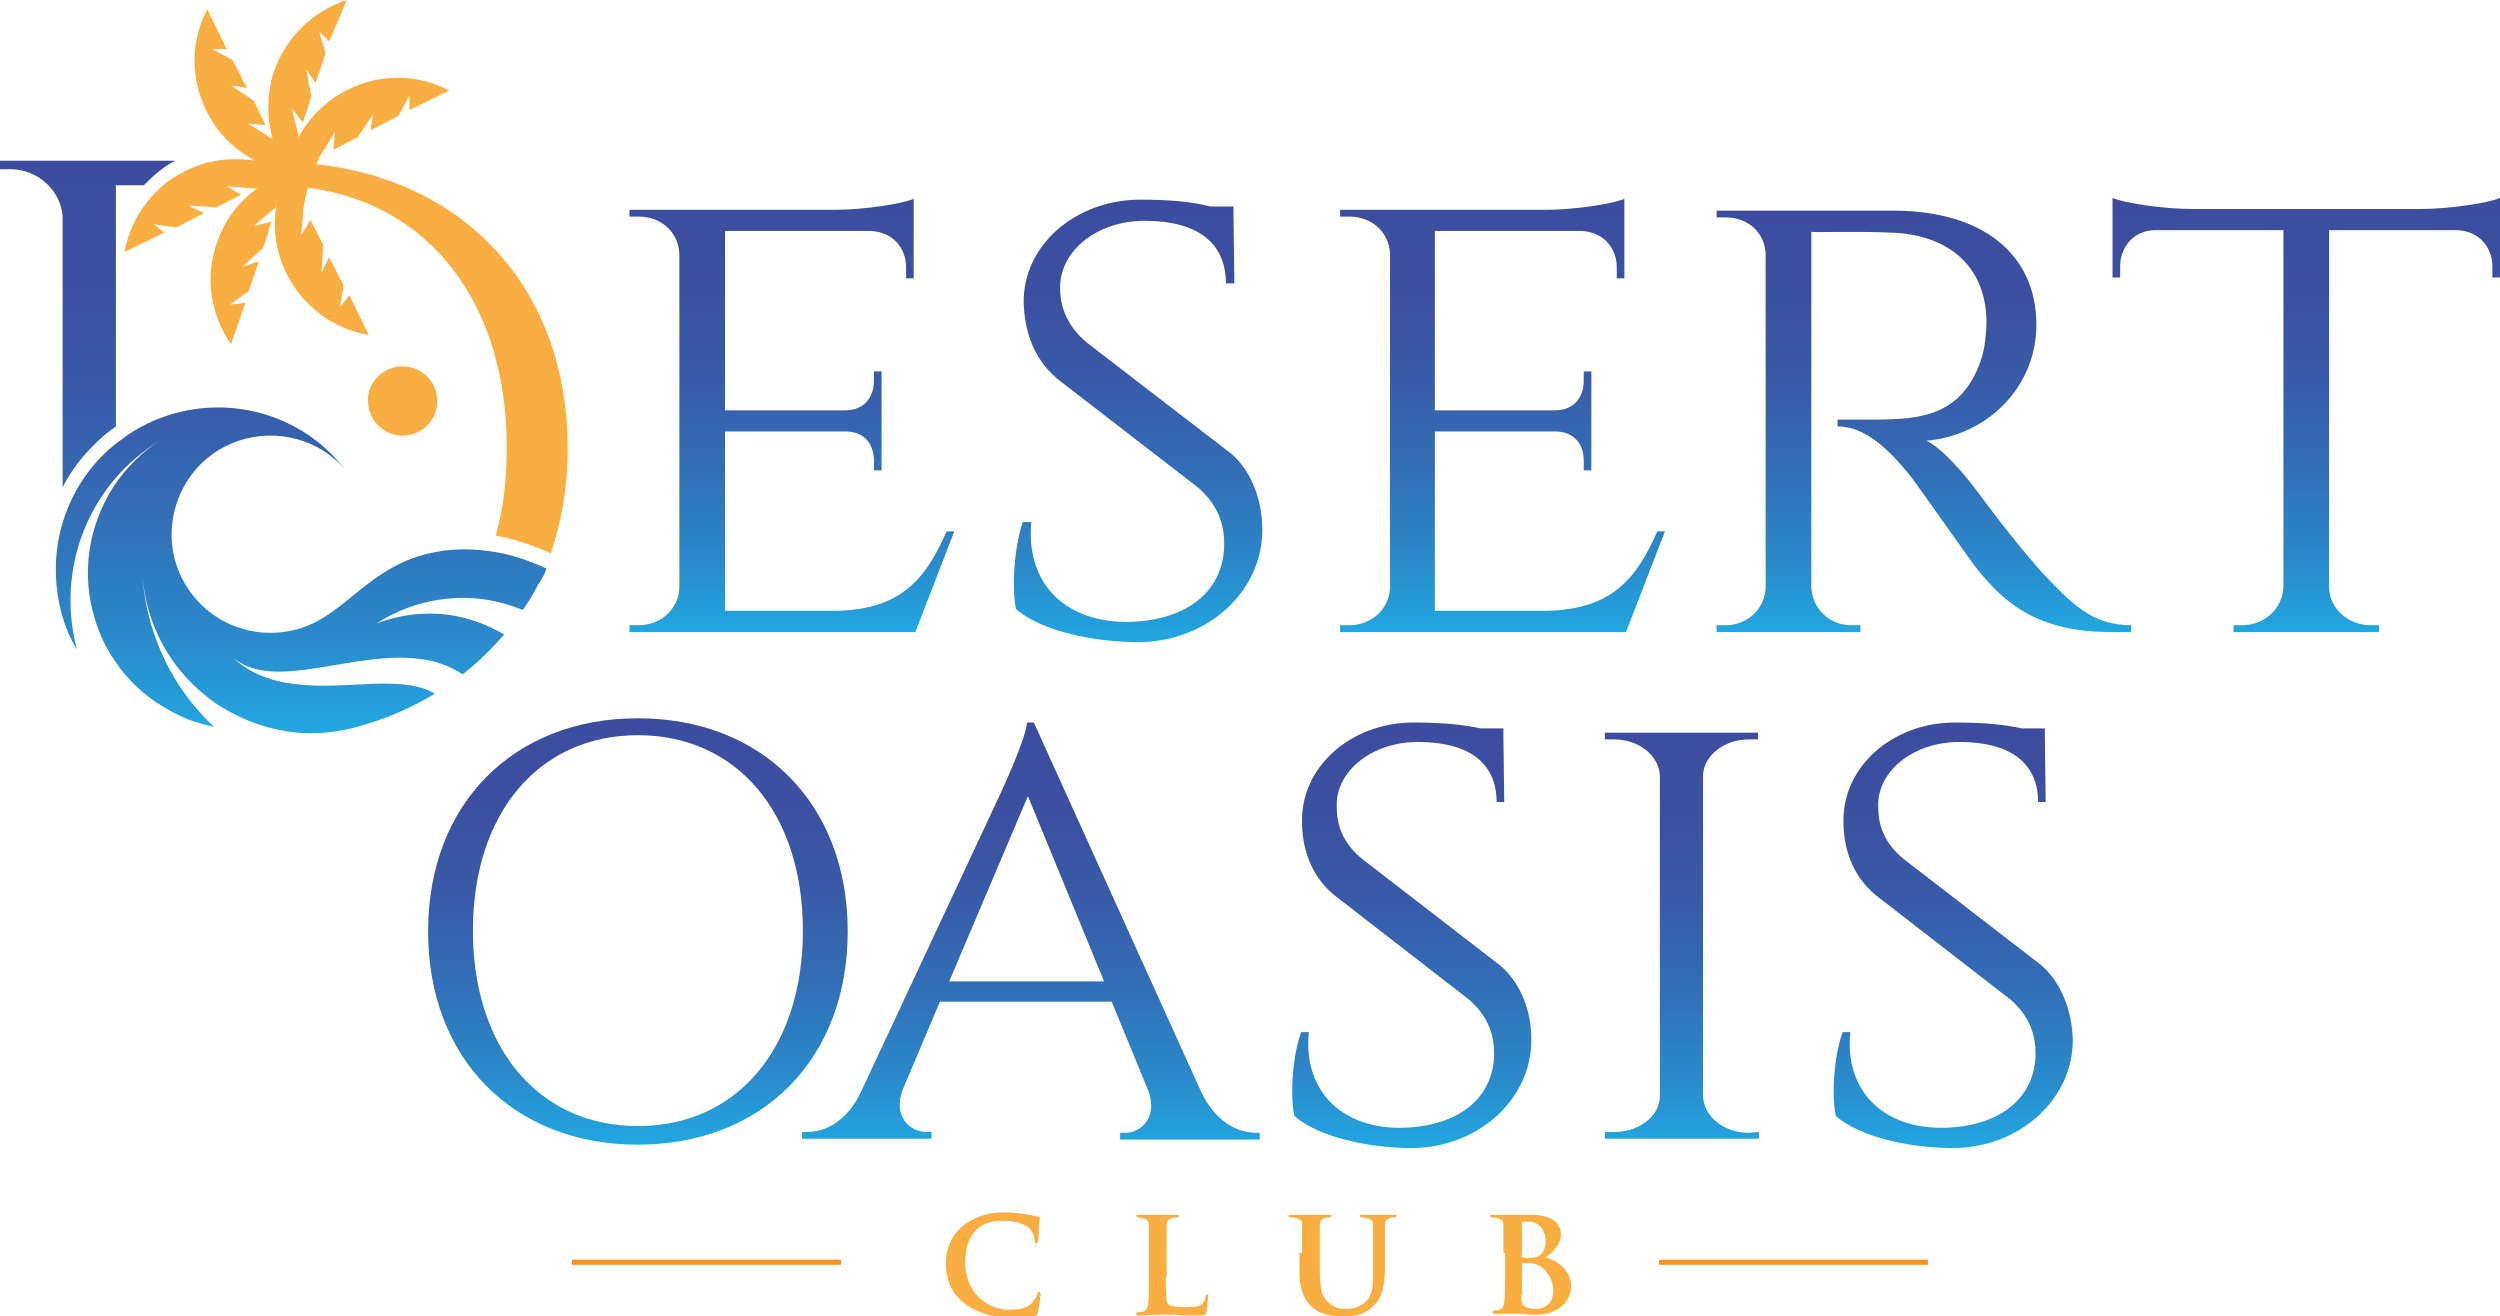 <?xml version="1.0" encoding="UTF-8"?>
<svg xmlns="http://www.w3.org/2000/svg" xmlns:xlink="http://www.w3.org/1999/xlink" version="1.1" id="Layer_1" x="0px" y="0px" viewBox="0 0 295.5 155.6" style="enable-background:new 0 0 295.5 155.6;" xml:space="preserve">
<style type="text/css">
	.st0{fill:url(#SVGID_1_);}
	.st1{fill:url(#SVGID_2_);}
	.st2{fill:#F79421;}
	.st3{fill:#F9AE42;}
	.st4{fill:url(#SVGID_3_);}
	.st5{fill-rule:evenodd;clip-rule:evenodd;fill:#F9AE42;}
	.st6{fill:url(#SVGID_4_);}
	.st7{fill:url(#SVGID_5_);}
	.st8{fill:url(#SVGID_6_);}
	.st9{fill:url(#SVGID_7_);}
	.st10{fill:url(#SVGID_8_);}
</style>
<g>
	<g>
		<linearGradient id="SVGID_1_" gradientUnits="userSpaceOnUse" x1="169.906" y1="135.74" x2="169.906" y2="85.426">
			<stop offset="0" style="stop-color:#21A7E0"></stop>
			<stop offset="0.168" style="stop-color:#2A8ACB"></stop>
			<stop offset="0.372" style="stop-color:#326FB7"></stop>
			<stop offset="0.577" style="stop-color:#385CA9"></stop>
			<stop offset="0.786" style="stop-color:#3C50A1"></stop>
			<stop offset="1" style="stop-color:#3D4C9E"></stop>
		</linearGradient>
		<path class="st0" d="M142,129.1l-19.8-43.7h-0.8c-0.2,2.1-3.1,8.3-3.1,8.3l-16.6,35.5c-1.6,3.3-4.1,4.6-6.3,4.6h-0.6v0.8h15.3    v-0.8h-0.6c-1.9,0-4-1.8-2.8-5l4.4-10.4h20.3l4.4,10.7c1,3.1-1,4.8-2.8,4.8h-0.6v0.8h16.5v-0.8l-0.6,0    C146,133.8,143.6,132.4,142,129.1z M112.2,116l9.3-21.9l9,21.9H112.2z M181,122.8c0.1,7.1-6.3,12.9-14.2,12.9    c-4.7,0-10.9-1.2-13.8-3.8c-0.5-2.1-0.3-6.9,0.8-9.9h0.9c-0.7,7.2,4.2,11.5,11.2,11.3c6.6-0.2,10.7-3.6,10.7-8.8    c0-2.5-0.9-4.5-2.9-6.3l-16-12.4c-3-2.5-3.8-5.9-3.8-8.7c-0.1-6.5,5.8-11.7,13.2-11.7c3.7,0,6.1,0.3,7.9,0.7h2.7l0,0.8h0l0.1,7.9    h-0.9c0-4.4-3-7.1-9.3-7.1c-5.4,0-9.7,3.4-9.6,7.6c0,2.1,0.6,4.3,3.1,6.3l16.2,12.5C179.9,116.3,181,119.7,181,122.8z     M207.9,133.8l0,0.8h-18.2l0-0.8l1.1,0c3,0,5.4-1.9,5.4-4.3V91.7h0c-0.1-2.4-2.5-4.3-5.4-4.3l-1.1,0l0-0.8h18.1l0,0.8l-1.1,0    c-2.9,0-5.3,1.9-5.4,4.2v38c0.1,2.4,2.5,4.3,5.4,4.3L207.9,133.8z M245,122.8c0.1,7.1-6.3,12.9-14.2,12.9    c-4.7,0-10.9-1.2-13.8-3.8c-0.5-2.1-0.3-6.9,0.8-9.9h0.9c-0.7,7.2,4.2,11.5,11.2,11.3c6.6-0.2,10.7-3.6,10.7-8.8    c0-2.5-0.9-4.5-2.9-6.3l-16-12.4c-3-2.5-3.8-5.9-3.8-8.7c-0.1-6.5,5.8-11.7,13.2-11.7c3.7,0,6.1,0.3,7.9,0.7h2.7l0,0.8h0l0.1,7.9    h-0.9c0-4.4-3-7.1-9.3-7.1c-5.4,0-9.7,3.4-9.6,7.6c0,2.1,0.6,4.3,3.1,6.3l16.2,12.5C243.8,116.3,244.9,119.7,245,122.8z"></path>
		<linearGradient id="SVGID_2_" gradientUnits="userSpaceOnUse" x1="75.376" y1="135.177" x2="75.376" y2="84.866">
			<stop offset="0" style="stop-color:#21A7E0"></stop>
			<stop offset="0.168" style="stop-color:#2A8ACB"></stop>
			<stop offset="0.372" style="stop-color:#326FB7"></stop>
			<stop offset="0.577" style="stop-color:#385CA9"></stop>
			<stop offset="0.786" style="stop-color:#3C50A1"></stop>
			<stop offset="1" style="stop-color:#3D4C9E"></stop>
		</linearGradient>
		<path class="st1" d="M75.4,84.9c-14.7,0-24.8,10.1-24.8,25.2s10.1,25.2,24.8,25.2c14.7,0,24.8-10.1,24.8-25.2S90.1,84.9,75.4,84.9    z M75.4,133.1c-11.7,0-19.5-9.2-19.5-23.1c0-13.9,7.8-23.1,19.5-23.1s19.5,9.2,19.5,23.1C94.9,123.9,87.1,133.1,75.4,133.1z"></path>
	</g>
	<g>
		<g>
			<rect x="67.6" y="148.9" class="st2" width="31.8" height="0.6"></rect>
			<rect x="196.1" y="148.9" class="st2" width="31.8" height="0.6"></rect>
		</g>
		<g>
			<path class="st3" d="M113.8,153.9c-1.6-1.3-2-3.1-2-4.6c0-1.1,0.3-2.9,1.9-4.3c1.2-1,2.7-1.7,5.1-1.7c1,0,1.6,0.1,2.3,0.2     c0.6,0.1,1.1,0.2,1.6,0.3c0.2,0,0.2,0.1,0.2,0.2c0,0.1,0,0.3-0.1,0.9c0,0.5,0,1.4-0.1,1.7c0,0.2-0.1,0.4-0.2,0.4     c-0.1,0-0.2-0.1-0.2-0.3c0-0.5-0.2-1-0.6-1.5c-0.6-0.5-1.6-0.9-3.1-0.9c-1.4,0-2.3,0.3-3,0.9c-1.2,1-1.5,2.5-1.5,4.1     c0,3.7,2.9,5.5,5,5.5c1.4,0,2.2-0.1,2.9-0.8c0.3-0.3,0.5-0.8,0.6-1c0-0.2,0.1-0.3,0.2-0.3c0.1,0,0.2,0.1,0.2,0.3     c0,0.2-0.2,1.5-0.3,2.1c-0.1,0.3-0.1,0.3-0.4,0.5c-0.6,0.3-1.9,0.3-2.9,0.3C117.1,155.6,115.2,155.1,113.8,153.9z"></path>
			<path class="st3" d="M137.8,150.9c0,2,0,3,0.3,3.3c0.3,0.2,0.9,0.3,2.1,0.3c0.9,0,1.5,0,1.9-0.4c0.2-0.2,0.4-0.6,0.4-0.9     c0-0.1,0.1-0.2,0.2-0.2c0.1,0,0.1,0.2,0.1,0.3s-0.1,1.3-0.2,1.8c-0.1,0.3-0.2,0.4-1,0.4c-1.2,0-2.1,0-2.9-0.1c-0.8,0-1.5,0-2.1,0     c-0.4,0-1.4,0.1-2,0.1c-0.2,0-0.3-0.1-0.3-0.2c0-0.1,0.1-0.2,0.3-0.2c0.2,0,0.4,0,0.6-0.1c0.3-0.1,0.4-0.4,0.5-0.8     c0.1-0.7,0.1-1.9,0.1-3.3v-2.8c0-2.4,0-2.8,0-3.3c0-0.5-0.2-0.7-0.7-0.8c-0.1,0-0.3-0.1-0.5-0.1c-0.2,0-0.3-0.1-0.3-0.2     c0-0.1,0.1-0.1,0.3-0.1c0.8,0,1.8,0,2.2,0c0.4,0,1.7,0,2.3,0c0.2,0,0.3,0,0.3,0.1c0,0.1-0.1,0.2-0.3,0.2c-0.2,0-0.4,0-0.6,0.1     c-0.4,0.1-0.6,0.3-0.6,0.8c0,0.5,0,0.9,0,3.3V150.9z"></path>
			<path class="st3" d="M153.9,148.1c0-2.4,0-2.8,0-3.3c0-0.6-0.2-0.7-0.7-0.8c-0.1,0-0.4-0.1-0.6-0.1c-0.2,0-0.3-0.1-0.3-0.2     c0-0.1,0.1-0.1,0.3-0.1c0.9,0,1.9,0,2.4,0c0.4,0,1.5,0,2.1,0c0.2,0,0.3,0,0.3,0.1c0,0.1-0.1,0.2-0.3,0.2c-0.2,0-0.3,0-0.5,0.1     c-0.4,0.1-0.6,0.3-0.6,0.8c0,0.5,0,0.9,0,3.3v2.2c0,2.3,0.4,3.2,1.2,3.8c0.7,0.6,1.5,0.6,2,0.6c0.7,0,1.5-0.2,2.2-0.8     c0.9-0.8,0.9-2.2,0.9-3.8v-2c0-2.4,0-2.8,0-3.3c0-0.5-0.2-0.7-0.7-0.8c-0.1,0-0.4-0.1-0.6-0.1s-0.3-0.1-0.3-0.2     c0-0.1,0.1-0.1,0.3-0.1c0.8,0,1.9,0,1.9,0c0.2,0,1.3,0,1.9,0c0.2,0,0.3,0,0.3,0.1c0,0.1-0.1,0.2-0.3,0.2s-0.3,0-0.5,0.1     c-0.4,0.1-0.6,0.3-0.6,0.8c0,0.5,0,0.9,0,3.3v1.7c0,1.7-0.2,3.6-1.5,4.7c-1.1,1-2.4,1.1-3.4,1.1c-0.8,0-2.5,0-3.7-1.1     c-0.8-0.7-1.5-1.9-1.5-4.1V148.1z"></path>
			<path class="st3" d="M177.7,148.1c0-2.4,0-2.8,0-3.3c0-0.5-0.2-0.7-0.7-0.8c-0.1,0-0.4-0.1-0.6-0.1c-0.2,0-0.3-0.1-0.3-0.2     c0-0.1,0.1-0.1,0.4-0.1c0.8,0,1.9,0,2.2,0c0.8,0,1.9,0,2.4,0c2.9,0,3.4,1.5,3.4,2.3c0,1.2-0.9,2.1-1.8,2.7c1.3,0.4,3,1.5,3,3.4     c0,1.7-1.3,3.4-4.3,3.4c-0.2,0-0.7,0-1.3-0.1c-0.6,0-1.1,0-1.4,0c-0.2,0-0.5,0-0.9,0c-0.4,0-0.8,0-1.1,0c-0.2,0-0.3-0.1-0.3-0.2     c0-0.1,0.1-0.2,0.3-0.2c0.2,0,0.4,0,0.6-0.1c0.3-0.1,0.4-0.4,0.5-0.8c0.1-0.7,0.1-1.9,0.1-3.3V148.1z M179.8,148.4     c0,0.1,0.1,0.1,0.1,0.2c0.1,0,0.4,0.1,0.8,0.1c0.5,0,1-0.1,1.3-0.3c0.4-0.3,0.7-0.9,0.7-1.7c0-1-0.6-2.3-2-2.3     c-0.2,0-0.5,0-0.7,0c-0.1,0-0.1,0.1-0.1,0.3V148.4z M179.8,153c0,1,0.1,1.3,0.6,1.5c0.4,0.2,0.8,0.2,1.2,0.2c0.9,0,2-0.5,2-2.2     c0-0.7-0.3-1.9-1.5-2.8c-0.3-0.2-0.8-0.4-1.4-0.4h-0.7c-0.1,0-0.1,0-0.1,0.1V153z"></path>
		</g>
	</g>
	<g>
		<g>
			<g>
				<linearGradient id="SVGID_3_" gradientUnits="userSpaceOnUse" x1="32.358" y1="86.614" x2="32.358" y2="18.964">
					<stop offset="0" style="stop-color:#21A7E0"></stop>
					<stop offset="0.168" style="stop-color:#2A8ACB"></stop>
					<stop offset="0.372" style="stop-color:#326FB7"></stop>
					<stop offset="0.577" style="stop-color:#385CA9"></stop>
					<stop offset="0.786" style="stop-color:#3C50A1"></stop>
					<stop offset="1" style="stop-color:#3D4C9E"></stop>
				</linearGradient>
				<path class="st4" d="M7.4,25.5c-0.3-3.1-3-5.5-6.2-5.5l-1.2,0l0-1h20.7c-0.8,0.4-1.5,0.9-2.2,1.5c-0.5,0.4-1,0.9-1.5,1.4h-3.3      v28.5c-0.4,0.3-0.8,0.6-1.2,0.9c-2.1,1.8-3.9,3.9-5.1,6.3V25.5z M64.6,67.2c-2.2-1-4.3-1.7-6.4-2c-3.1-0.5-6.1-0.3-8.9,0.6      c-6.6,2.2-9.1,7.5-14.7,8.7c-2.5,0.6-5.2,0.3-7.6-0.8c-4.3-2-7-6.5-6.7-11.2c0.3-4.8,3.4-8.9,7.9-10.4c4.5-1.5,9.5-0.2,12.6,3.4      c-0.4-0.5-0.9-1-1.3-1.5c-6.3-6.6-16.6-7.8-24.4-2.6c-0.5,0.4-1.1,0.8-1.6,1.2c-3.2,2.6-5.3,6.1-6.3,9.9c-0.8,3.1-0.8,6.5,0,9.7      c0.4,1.6,1,3.1,1.9,4.6c-1.9-7.2-0.2-14.6,4.4-20.1c1.5-1.8,3.4-3.4,5.5-4.7c-2.2,1.4-4.1,3.3-5.5,5.4c-2.6,4-3.7,8.8-2.8,13.7      c0.5,2.5,1.4,4.9,2.8,6.9c1.5,2.3,3.5,4.2,5.9,5.6c1,0.6,2,1.1,3,1.5c0.9,0.3,1.9,0.6,2.9,0.8c-0.8-0.7-1.5-1.5-2.2-2.3      c-3.8-4.5-6-10.2-6.3-16.1c0.3,5.8,3,11.2,7.6,14.8c0.6,0.5,1.3,1,2,1.4c2.7,1.6,5.6,2.6,8.7,2.9c2.1,0.2,4.3,0,6.4-0.5      c3.6-0.9,6.9-2.3,9.9-4.1c0,0,0,0,0,0c-1.6-1-3.8-1.2-6.2-1.2c-5.7,0.1-12.9,1.4-17.7-3.1c4.9,4.2,14.3-0.9,22.2,0.2      c1.8,0.2,3.4,0.8,5,1.8c1.8-1.4,3.4-3,4.9-4.7c-1.7-1-3.5-1.7-5.3-2.1c-3.2-0.7-6.7-0.4-9.8,0.8c3.4-2.2,7.3-3.2,11.2-3      c2.1,0.1,4.1,0.6,6.1,1.4c0.7-1,1.3-2,1.8-3C64.1,68.4,64.4,67.8,64.6,67.2C64.7,67.2,64.7,67.2,64.6,67.2z"></path>
			</g>
			<path class="st3" d="M18.2,26.5l2.6,0.4l3.3-1.7l-1.8-0.9l3.3,0.2l2.9-1.5L26.8,22l3.4,0.3l0.3-0.1c-2.3,1.6-4,3.9-4.9,6.6     c-1.4,4-0.7,8.4,1.7,11.9l1.7-4.9L27.2,36l2.2-1.6l1.2-3.5l-1.9,0.6l2.4-2.2l1-3.1l-2.1,0.5l2.6-2.2l0.1-0.3     c-0.5,2.8-0.1,5.6,1.2,8.2c1.9,3.8,5.5,6.5,9.7,7.2l-2.3-4.7l-1.1,1.4l0.4-2.6l-1.7-3.3l-0.9,1.8l0.2-3.3l-1.5-2.9l-1.1,1.8     l0.3-3.4c0,0,0.2-1.2,0.5-2.2c14.3,1.8,23.5,13.6,23.5,30.7c0,3.7-0.4,7.2-1.3,10.4c2.1,0.4,4.3,1.1,6.5,2.1     c1.3-3.8,2-7.9,2-12.4c0-18.6-11.8-31.6-29.7-33.6c0.2-0.5,0.4-0.9,0.4-0.9l1.8-2.9l-0.2,2.1l2.9-1.5l1.8-2.7l-0.3,1.9l3.3-1.7     l1.3-2.4l0,1.7l4.7-2.3c-3.8-2-8.2-2-12-0.1c-2.6,1.3-4.6,3.3-5.9,5.8l0.1-0.3l-0.8-3.3l1.3,1.7l1-3.1l-0.6-3.2l1.1,1.6l1.2-3.5     l-0.8-2.6l1.2,1.2L41,0c-4,1.3-7.2,4.4-8.6,8.4c-0.9,2.7-0.9,5.6-0.1,8.3l-0.1-0.3l-2.9-1.8l2.1,0.2L30,11.9l-2.7-1.8l1.9,0.3     l-1.7-3.3l-2.4-1.3l1.7,0l-2.3-4.7c-2,3.8-2,8.2-0.1,12c1.2,2.5,3.2,4.5,5.6,5.8c0,0,0.1,0.1,0.1,0.1c-0.2,0-0.4-0.1-0.6-0.1     c-1.1-0.1-2.2-0.1-3.3,0c-1.5,0.2-2.9,0.6-4.3,1.3c-0.9,0.5-1.8,1-2.5,1.6c-2.4,2-4.1,4.8-4.7,8l4.7-2.3L18.2,26.5z"></path>
			<path class="st5" d="M47.6,43.3c2.3,0,4.1,1.9,4.1,4.1c0,2.3-1.9,4.1-4.1,4.1c-2.3,0-4.1-1.9-4.1-4.1     C43.4,45.2,45.3,43.3,47.6,43.3L47.6,43.3z"></path>
		</g>
		<linearGradient id="SVGID_4_" gradientUnits="userSpaceOnUse" x1="93.596" y1="74.763" x2="93.596" y2="23.477">
			<stop offset="0" style="stop-color:#21A7E0"></stop>
			<stop offset="0.168" style="stop-color:#2A8ACB"></stop>
			<stop offset="0.372" style="stop-color:#326FB7"></stop>
			<stop offset="0.577" style="stop-color:#385CA9"></stop>
			<stop offset="0.786" style="stop-color:#3C50A1"></stop>
			<stop offset="1" style="stop-color:#3D4C9E"></stop>
		</linearGradient>
		<path class="st6" d="M111.9,62.8h0.9l-4.6,11.9H74.4l0-0.8l1.1,0c2.7,0,4.7-2,4.8-4.4V30c-0.1-2.5-2.1-4.4-4.8-4.4l-1.1,0l0-0.8    h24.3c3.4,0,7.9-0.7,9.3-1.3v9.4l-0.9,0l0-1.3c0-2.3-1.6-4.2-4.2-4.3H85.7v21.2h14.2c2.3,0,3.4-1.6,3.4-3.5l0-1.1l0.9,0v11.7    l-0.9,0l0-1.1c0-1.9-1-3.4-3.2-3.5H85.7v21.2h13C106.7,72.1,109.5,68.2,111.9,62.8z"></path>
		<linearGradient id="SVGID_5_" gradientUnits="userSpaceOnUse" x1="134.551" y1="75.93" x2="134.551" y2="23.617">
			<stop offset="0" style="stop-color:#21A7E0"></stop>
			<stop offset="0.168" style="stop-color:#2A8ACB"></stop>
			<stop offset="0.372" style="stop-color:#326FB7"></stop>
			<stop offset="0.577" style="stop-color:#385CA9"></stop>
			<stop offset="0.786" style="stop-color:#3C50A1"></stop>
			<stop offset="1" style="stop-color:#3D4C9E"></stop>
		</linearGradient>
		<path class="st7" d="M149.2,62.5c0.1,7.4-6.5,13.4-14.7,13.4c-4.9,0-11.3-1.2-14.4-3.9c-0.5-2.2-0.3-7.1,0.8-10.3h1    c-0.7,7.5,4.3,12,11.7,11.8c6.9-0.2,11.1-3.8,11.1-9.2c0-2.6-0.9-4.7-3-6.6L125,44.8c-3.1-2.6-3.9-6.1-4-9    c-0.1-6.8,6.1-12.2,13.8-12.2c3.8,0,6.4,0.3,8.2,0.8h2.8l0,0.9h0l0.1,8.2h-1c0-4.6-3.1-7.4-9.6-7.4c-5.6,0-10,3.5-10,7.9    c0,2.1,0.7,4.5,3.3,6.6l16.9,13C148,55.7,149.2,59.3,149.2,62.5z"></path>
		<linearGradient id="SVGID_6_" gradientUnits="userSpaceOnUse" x1="177.558" y1="74.763" x2="177.558" y2="23.477">
			<stop offset="0" style="stop-color:#21A7E0"></stop>
			<stop offset="0.168" style="stop-color:#2A8ACB"></stop>
			<stop offset="0.372" style="stop-color:#326FB7"></stop>
			<stop offset="0.577" style="stop-color:#385CA9"></stop>
			<stop offset="0.786" style="stop-color:#3C50A1"></stop>
			<stop offset="1" style="stop-color:#3D4C9E"></stop>
		</linearGradient>
		<path class="st8" d="M195.9,62.8h0.9l-4.6,11.9h-33.8l0-0.8l1.1,0c2.7,0,4.7-2,4.8-4.4V30c-0.1-2.5-2.1-4.4-4.8-4.4l-1.1,0l0-0.8    h24.3c3.4,0,7.9-0.7,9.3-1.3v9.4l-0.9,0l0-1.3c0-2.3-1.6-4.2-4.2-4.3h-17.3v21.2h14.2c2.3,0,3.4-1.6,3.4-3.5l0-1.1l0.9,0v11.7    l-0.9,0l0-1.1c0-1.9-1-3.4-3.2-3.5h-14.4v21.2h13C190.7,72.1,193.5,68.2,195.9,62.8z"></path>
		<linearGradient id="SVGID_7_" gradientUnits="userSpaceOnUse" x1="227.443" y1="74.763" x2="227.443" y2="24.784">
			<stop offset="0" style="stop-color:#21A7E0"></stop>
			<stop offset="0.168" style="stop-color:#2A8ACB"></stop>
			<stop offset="0.372" style="stop-color:#326FB7"></stop>
			<stop offset="0.577" style="stop-color:#385CA9"></stop>
			<stop offset="0.786" style="stop-color:#3C50A1"></stop>
			<stop offset="1" style="stop-color:#3D4C9E"></stop>
		</linearGradient>
		<path class="st9" d="M251.9,73.9v0.8h-2.6c-9.2,0-12.9-4.2-15.5-7.3c-0.9-1.1-7.5-10.6-8.2-11.4c-2.3-2.8-5.1-5.6-8.4-5.6v-0.8    c0,0,2.1,0,4.8,0c4.6-0.1,9.9-0.2,12.2-7.2c0.4-1.2,0.6-2.9,0.6-4.7c-0.2-6.2-4.4-9.9-11.1-10.2c-4.7-0.2-8.8,0-9.6-0.1v42    c0.1,2.5,2.1,4.5,4.7,4.5l1.1,0l0,0.8h-17l0-0.8l1.1,0c2.6,0,4.6-2,4.7-4.4V30c-0.1-2.5-2.1-4.3-4.7-4.3l-1.1,0l0-0.8h20.9    c10.5,0,16.9,5.1,16.9,13.5c0,7.1-5.5,13-13,13.7c1.8,0.8,4.6,4,6.4,6.5c0,0,3.8,5.2,7.3,9.1h0C244.9,71.4,247.3,73.9,251.9,73.9z    "></path>
		<linearGradient id="SVGID_8_" gradientUnits="userSpaceOnUse" x1="272.651" y1="74.764" x2="272.651" y2="23.391">
			<stop offset="0" style="stop-color:#21A7E0"></stop>
			<stop offset="0.168" style="stop-color:#2A8ACB"></stop>
			<stop offset="0.372" style="stop-color:#326FB7"></stop>
			<stop offset="0.577" style="stop-color:#385CA9"></stop>
			<stop offset="0.786" style="stop-color:#3C50A1"></stop>
			<stop offset="1" style="stop-color:#3D4C9E"></stop>
		</linearGradient>
		<path class="st10" d="M286.2,24.7c3.3,0,7.9-0.7,9.3-1.3v9.4l-0.9,0l0-1.3c0-2.3-1.6-4.2-4.2-4.3h-15.1v42.3    c0.1,2.5,2.3,4.4,4.9,4.4l1,0l0,0.8h-17.2l0-0.8l1,0c2.7,0,4.8-2,4.9-4.5V27.2h-15.1c-2.5,0-4.2,1.9-4.2,4.3l0,1.3l-0.9,0v-9.4    c1.4,0.6,6,1.3,9.3,1.3l0,0L286.2,24.7L286.2,24.7L286.2,24.7z"></path>
	</g>
</g>
</svg>
